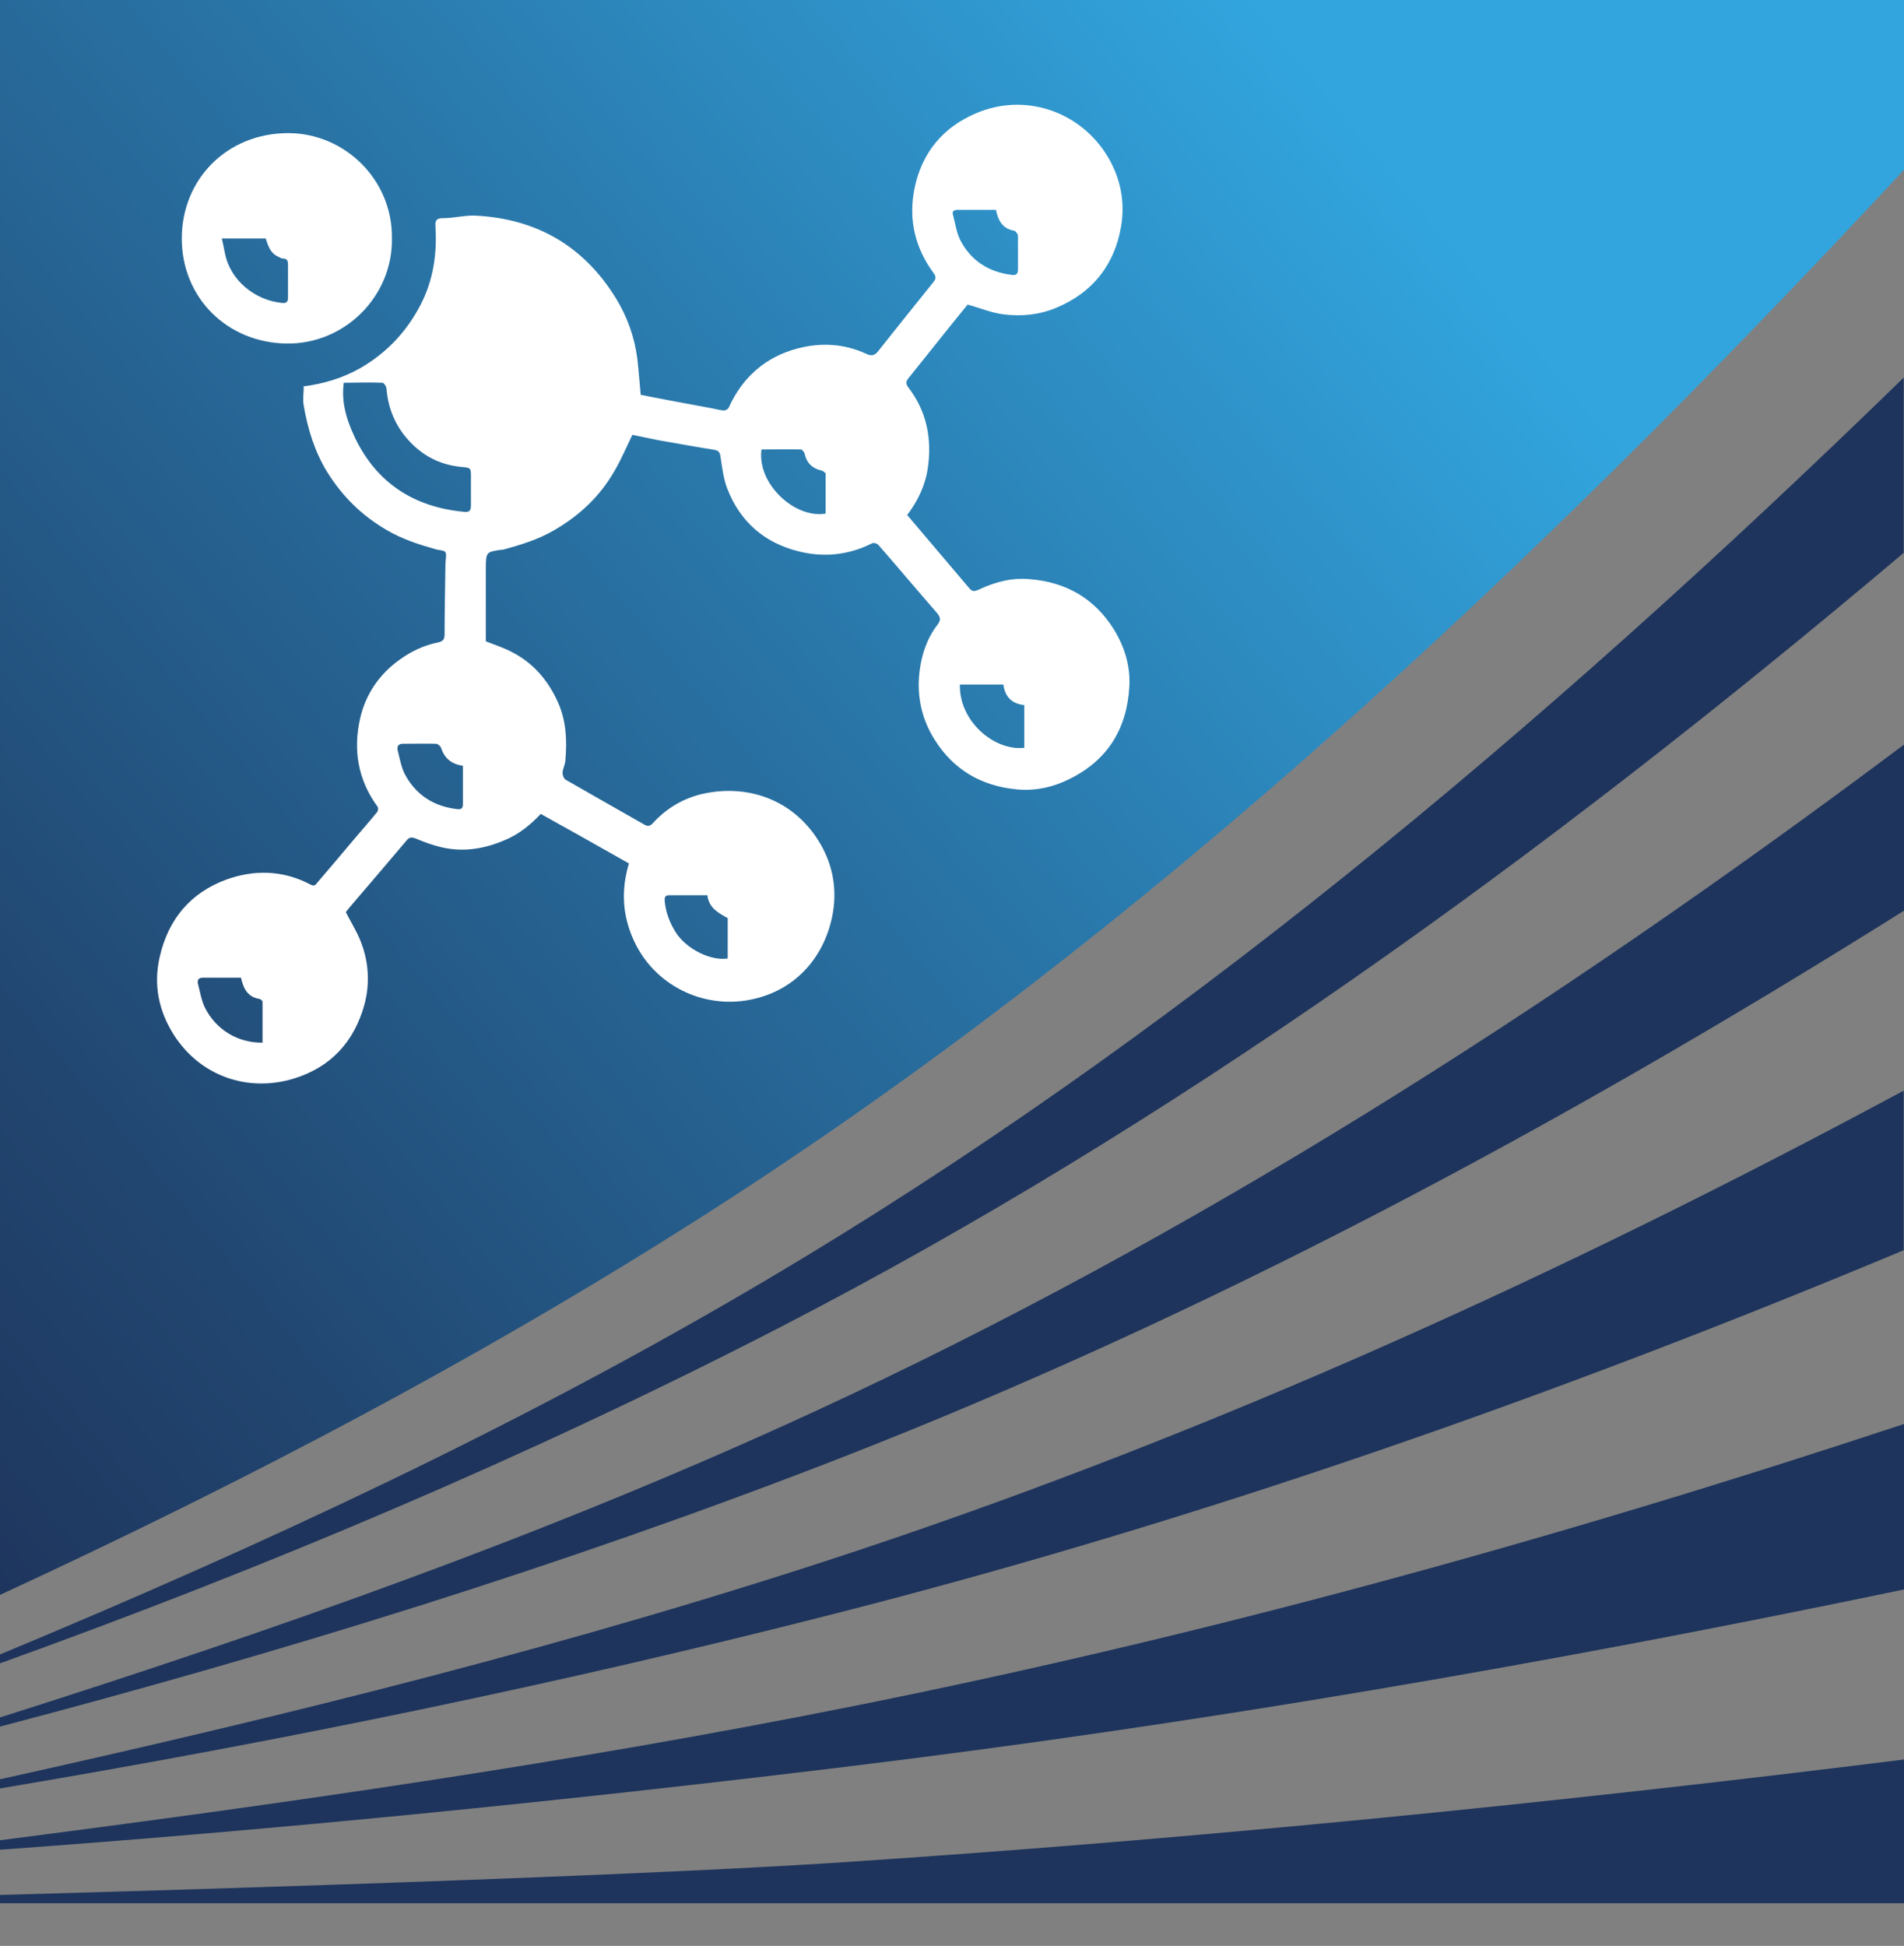 <?xml version="1.0" encoding="UTF-8"?>
<svg id="_Слой_1" data-name="Слой 1" xmlns="http://www.w3.org/2000/svg" xmlns:xlink="http://www.w3.org/1999/xlink" viewBox="0 0 66.51 67.97">
  <rect x="0" y="0" width="66.51" height="67.97" fill="#808080" stroke="none"/>
  <defs>
    <style>
      .cls-1 {
        fill: #fff;
      }

      .cls-2 {
        fill: url(#_Безымянный_градиент_52);
      }

      .cls-2, .cls-3 {
        fill-rule: evenodd;
      }

      .cls-3 {
        fill: #1e345c;
      }
    </style>
    <linearGradient id="_Безымянный_градиент_52" data-name="Безымянный градиент 52" x1="-12.62" y1="42.6" x2="41.87" y2="-2.48" gradientUnits="userSpaceOnUse">
      <stop offset="0" stop-color="#1e345c"/>
      <stop offset=".2" stop-color="#214670"/>
      <stop offset=".61" stop-color="#2974a6"/>
      <stop offset="1" stop-color="#32a5de"/>
    </linearGradient>
  </defs>
  <g>
    <path class="cls-3" d="M66.51,13.18c-12.86,12.52-25.86,23.32-39.69,31.5C18.09,49.85,9.08,54.01,0,57.79v.31c9.22-3.32,18.39-7.17,27.31-11.77,13.54-6.99,26.43-16.24,39.19-27.02v-6.13h0Z"/>
    <path class="cls-3" d="M66.51,26.01c-12.44,9.32-25.01,17.28-38.07,23.3C19.12,53.61,9.58,56.95,0,59.99v.32c9.81-2.58,19.59-5.59,29.2-9.32,12.71-4.94,25.06-11.49,37.31-19.18v-5.8h0Z"/>
    <path class="cls-3" d="M66.51,38.09c-12.03,6.47-24.15,11.94-36.52,16.06C20.09,57.44,10.06,59.92,0,62.15v.32c9.82-1.65,19.62-3.66,29.34-6.15,12.51-3.2,24.87-7.51,37.16-12.65v-5.58h0Z"/>
    <path class="cls-3" d="M66.51,49.74c-12.18,4.03-24.41,7.4-36.73,9.86C19.88,61.58,9.94,63,0,64.28v.33c9.84-.71,19.68-1.7,29.49-2.89,12.37-1.5,24.7-3.63,37.02-6.2v-5.78h0Z"/>
    <path class="cls-3" d="M66.51,61.47v5.01S0,66.48,0,66.48v-.29s20.65-.55,29.57-1.15c12.33-.82,24.64-2.05,36.94-3.58Z"/>
  </g>
  <g>
    <path class="cls-2" d="M0,0V55.71c8.65-4,17.22-8.48,25.48-13.83,14.41-9.34,27.79-21.69,41.03-35.95V0H0Z"/>
    <g id="RnMiRB">
      <g>
        <path class="cls-1" d="M10.58,13.5c.71-.09,1.39-.29,2.02-.65,.91-.53,1.6-1.26,2.09-2.2,.45-.87,.58-1.79,.52-2.75-.01-.21,.04-.28,.27-.28,.37,0,.73-.1,1.1-.09,2.14,.1,3.8,1.05,4.93,2.88,.4,.65,.65,1.35,.75,2.1,.05,.42,.08,.84,.12,1.28,.29,.06,.61,.12,.92,.18,.48,.09,.97,.18,1.45,.27,.18,.03,.35,.08,.53,.1,.06,0,.16-.05,.18-.11,.48-1.06,1.29-1.77,2.41-2.06,.8-.21,1.62-.17,2.39,.19,.19,.09,.3,.06,.43-.11,.63-.8,1.27-1.59,1.91-2.39,.09-.11,.11-.18,.02-.31-.65-.88-.89-1.86-.68-2.94,.25-1.27,1-2.17,2.17-2.66,1.68-.71,3.57-.08,4.54,1.45,.49,.78,.66,1.64,.51,2.52-.23,1.33-.99,2.3-2.26,2.83-.6,.25-1.22,.31-1.85,.23-.41-.05-.81-.22-1.25-.34-.36,.44-.74,.91-1.12,1.39-.31,.39-.62,.77-.93,1.16-.09,.11-.13,.19-.03,.33,.65,.84,.84,1.8,.69,2.83-.09,.61-.35,1.15-.72,1.64,.73,.86,1.46,1.72,2.18,2.57,.1,.12,.2,.09,.31,.04,.57-.27,1.17-.43,1.79-.37,1.25,.1,2.25,.66,2.93,1.74,.38,.61,.59,1.29,.55,2.01-.08,1.45-.74,2.56-2.07,3.22-.59,.3-1.23,.44-1.89,.37-1.21-.12-2.18-.68-2.84-1.73-.46-.73-.63-1.53-.53-2.38,.07-.59,.26-1.16,.63-1.64,.12-.16,.11-.25-.02-.41-.69-.79-1.36-1.59-2.05-2.38-.04-.05-.17-.08-.22-.05-.82,.41-1.68,.5-2.56,.28-1.2-.3-2.04-1.03-2.49-2.18-.14-.35-.18-.74-.24-1.11-.02-.16-.05-.23-.23-.26-.64-.1-1.28-.22-1.92-.33-.31-.06-.63-.13-.93-.19-.21,.43-.39,.86-.62,1.25-.51,.9-1.24,1.58-2.13,2.09-.55,.32-1.15,.5-1.76,.67-.01,0-.03,0-.05,0-.55,.08-.55,.08-.56,.64,0,.85,0,1.7,0,2.56,.27,.11,.59,.21,.88,.36,.76,.38,1.29,.99,1.64,1.77,.29,.65,.32,1.33,.26,2.03-.01,.15-.09,.29-.1,.43,0,.08,.04,.2,.1,.24,.92,.53,1.84,1.05,2.77,1.58,.11,.06,.18,.05,.28-.05,.46-.51,1.04-.86,1.7-1.02,1.58-.37,3.17,.17,4.08,1.61,.49,.77,.66,1.63,.52,2.5-.24,1.46-1.22,2.74-2.89,3.07-1.66,.33-3.36-.51-4.07-2.07-.4-.87-.45-1.76-.17-2.69-1.03-.58-2.05-1.16-3.08-1.73-.36,.38-.75,.7-1.22,.9-.73,.32-1.48,.45-2.27,.26-.3-.07-.59-.18-.88-.3-.13-.05-.22-.06-.32,.07-.59,.7-1.18,1.39-1.78,2.09-.12,.14-.24,.28-.34,.41,.17,.34,.37,.65,.51,1,.29,.72,.34,1.48,.14,2.23-.36,1.3-1.17,2.18-2.45,2.58-1.62,.5-3.28-.08-4.2-1.51-.53-.83-.73-1.75-.5-2.74,.3-1.31,1.07-2.23,2.31-2.69,.98-.36,2-.34,2.96,.17,.16,.09,.2-.04,.26-.1,.43-.5,.85-1,1.28-1.51,.26-.31,.53-.61,.78-.92,.04-.04,.05-.15,.02-.19-.69-.94-.86-1.99-.61-3.09,.19-.83,.66-1.53,1.37-2.04,.41-.3,.86-.51,1.35-.61,.2-.04,.23-.13,.23-.3,0-.82,.02-1.64,.03-2.46,0-.13,.05-.29,0-.39-.04-.07-.22-.07-.33-.1-.6-.17-1.19-.36-1.73-.68-.86-.5-1.54-1.17-2.07-2.02-.44-.72-.68-1.5-.82-2.32-.04-.21,0-.44,0-.69Zm1.43-.14c-.08,.59,.03,1.17,.39,1.93,.77,1.6,2.08,2.43,3.83,2.59,.17,.02,.22-.06,.22-.22,0-.33,0-.66,0-.99,0-.33,0-.33-.33-.36-.85-.08-1.52-.48-2.04-1.16-.35-.47-.53-.99-.58-1.57,0-.08-.09-.21-.14-.21-.45-.02-.91,0-1.35,0Zm16.83,4.57c0-.46,0-.92,0-1.38,0-.04-.1-.11-.16-.12-.31-.07-.5-.26-.57-.57-.01-.06-.08-.15-.13-.16-.46-.01-.92,0-1.38,0-.16,1.2,1.16,2.42,2.24,2.24Zm-12.67,8.82c-.4-.06-.64-.26-.76-.62-.02-.07-.12-.15-.18-.15-.38-.01-.77,0-1.15,0-.15,0-.22,.07-.19,.22,.07,.28,.12,.57,.24,.82,.38,.73,1,1.14,1.82,1.24,.13,.02,.22,0,.22-.16,0-.44,0-.88,0-1.34ZM34.78,7.33c-.45,0-.89,0-1.33,0-.14,0-.2,.06-.16,.18,.08,.29,.12,.61,.25,.87,.37,.72,.99,1.12,1.79,1.22,.13,.02,.23,0,.23-.18,0-.39,0-.79,0-1.18,0-.06-.08-.17-.13-.18-.41-.07-.56-.35-.64-.73ZM8.41,34.15c-.43,0-.87,0-1.3,0-.18,0-.23,.08-.19,.23,.07,.28,.12,.58,.25,.84,.38,.74,1.13,1.21,2,1.2,0-.48,0-.95,0-1.43,0-.04-.08-.1-.12-.1-.39-.07-.54-.34-.63-.73Zm26.64-10.24h-1.52c-.03,1.3,1.22,2.33,2.25,2.21v-1.49c-.44-.05-.67-.29-.73-.71Zm-10.33,7.36c-.46,0-.91,0-1.35,0-.15,0-.16,.1-.15,.21,.04,.4,.18,.77,.4,1.11,.37,.56,1.2,.98,1.8,.89v-1.41c-.34-.19-.65-.35-.71-.79Z"/>
        <path class="cls-1" d="M13.69,8.33c.03,2.03-1.66,3.7-3.68,3.67-2.08-.03-3.66-1.6-3.66-3.67,0-2.07,1.58-3.68,3.72-3.68,1.96,0,3.65,1.62,3.62,3.68Zm-5.94,0c.04,.2,.08,.36,.11,.53,.2,.97,1.08,1.63,1.98,1.72,.16,.02,.22-.03,.22-.18,0-.39,0-.77,0-1.16,0-.13-.03-.21-.18-.21-.05,0-.1-.03-.15-.06-.29-.12-.36-.38-.45-.64h-1.52Z"/>
      </g>
    </g>
  </g>
</svg>